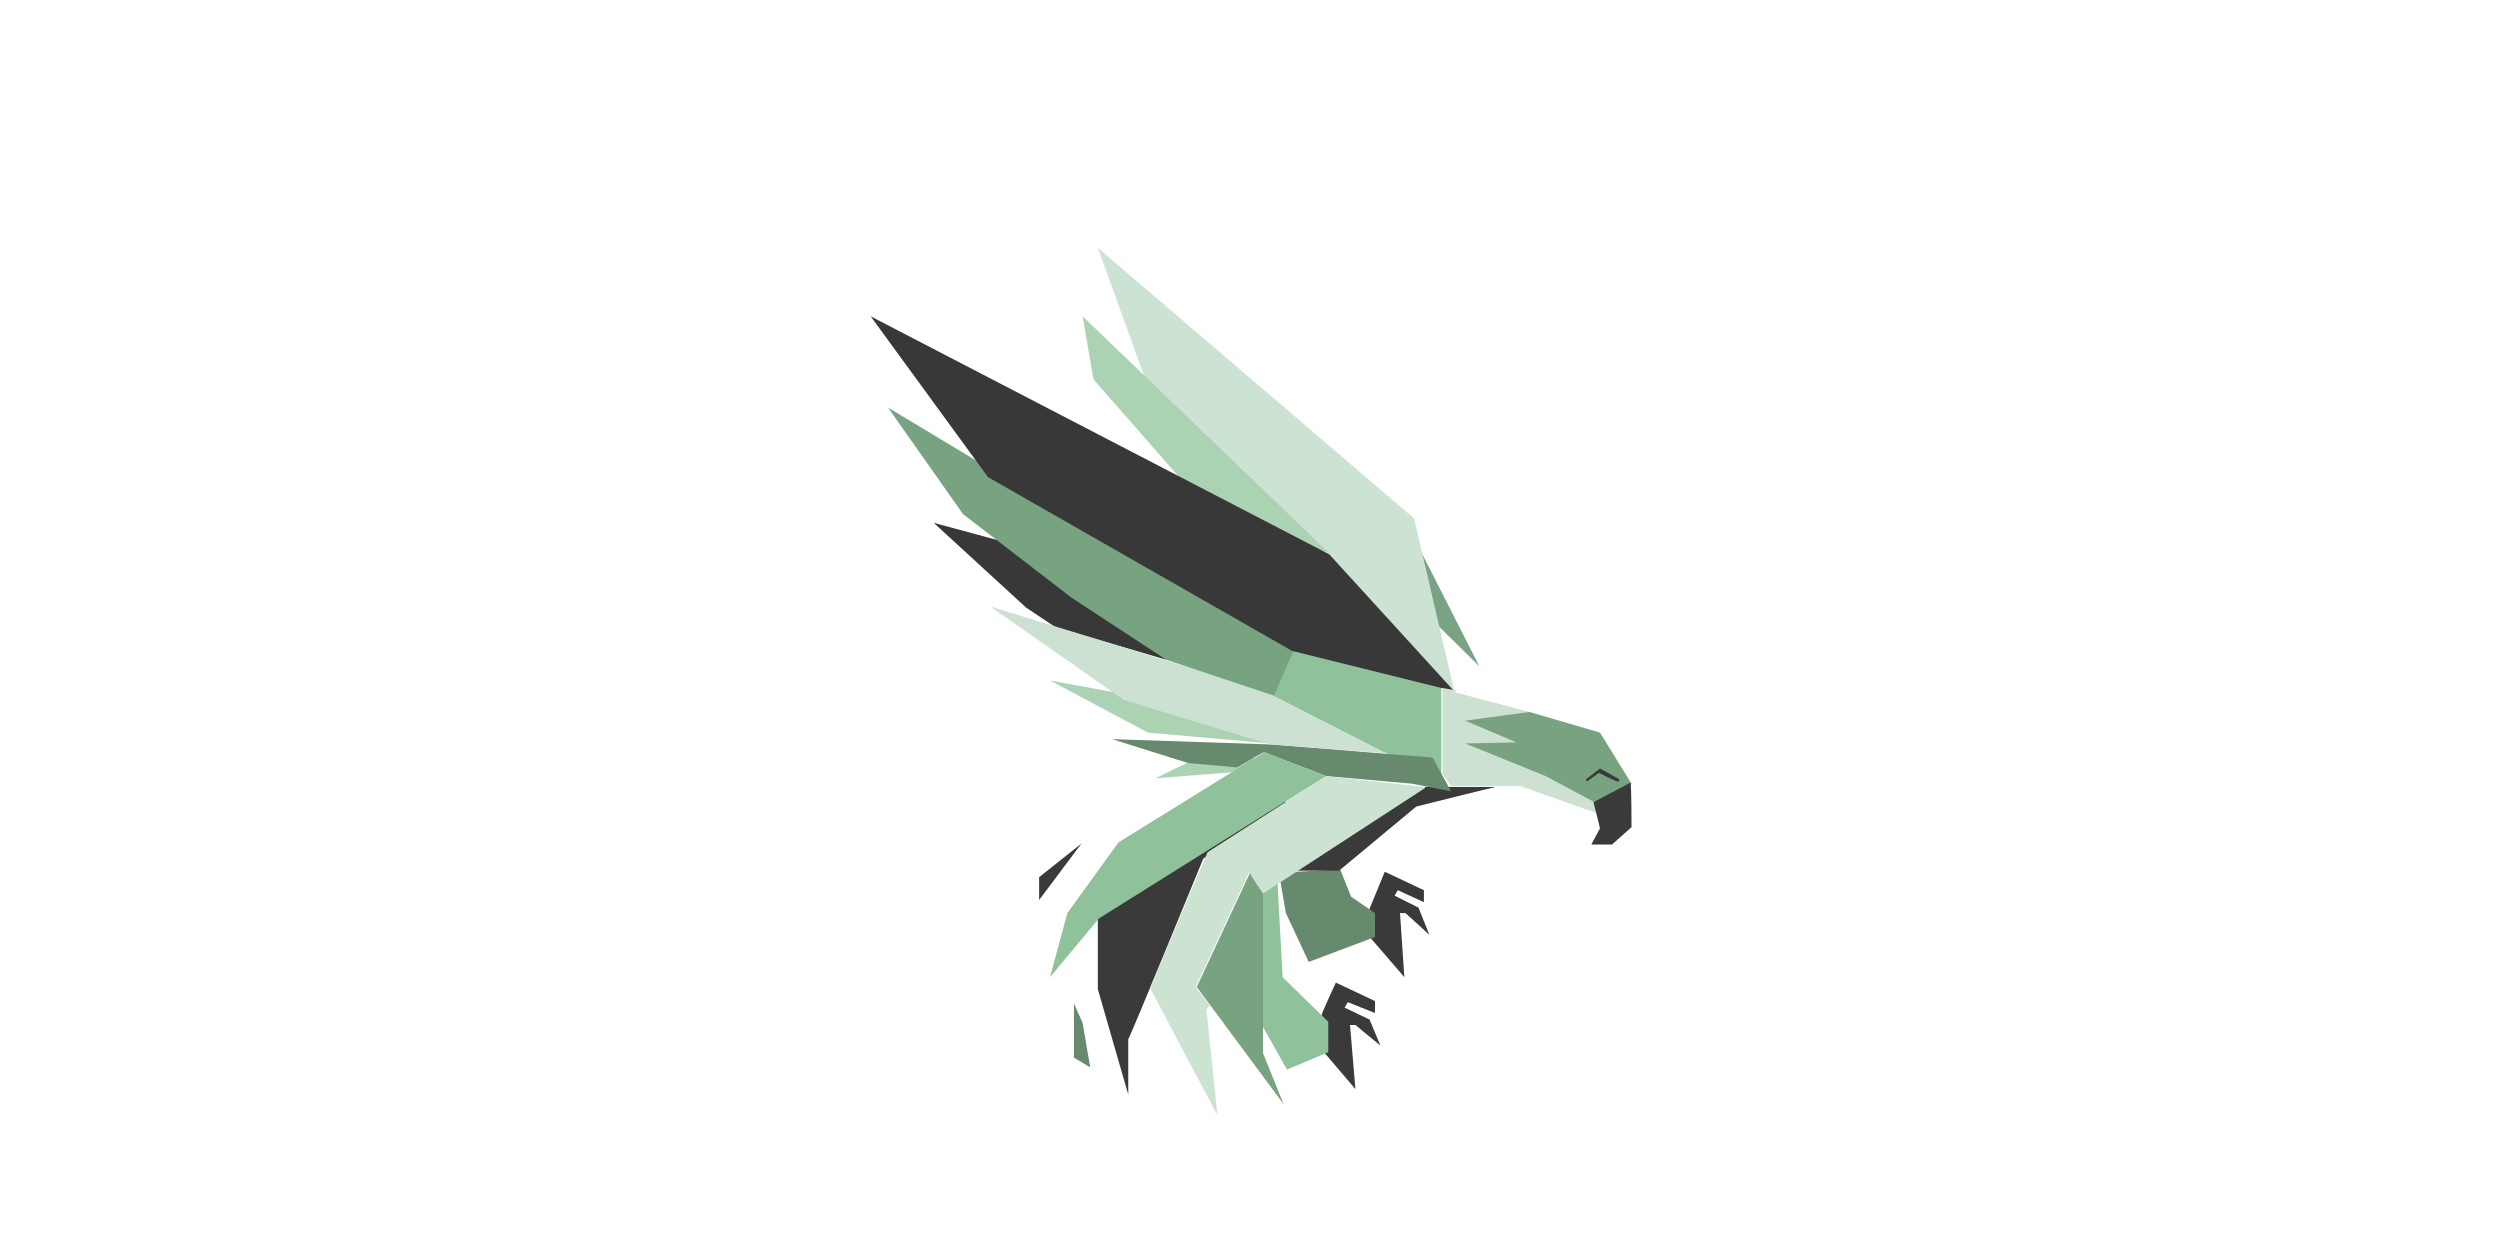 <?xml version="1.0" encoding="utf-8"?>
<!-- Generator: Adobe Illustrator 25.2.1, SVG Export Plug-In . SVG Version: 6.00 Build 0)  -->
<svg version="1.1" id="Слой_1" xmlns="http://www.w3.org/2000/svg" xmlns:xlink="http://www.w3.org/1999/xlink" x="0px" y="0px"
	 viewBox="0 0 230 114" style="enable-background:new 0 0 230 114;" xml:space="preserve">
<style type="text/css">
	.st0{fill:#ACD2B4;}
	.st1{fill:#3A3A3A;}
	.st2{fill:#8FC19A;}
	.st3{fill:#678A6F;}
	.st4{fill:#79A281;}
	.st5{fill:#7AA383;}
	.st6{fill:#CCE2D2;}
	.st7{fill:#393839;}
	.st8{fill:#CCE1D1;}
	.st9{fill:#78A381;}
	.st10{fill:#CDE3D2;}
</style>
<g>
	<path class="st0" d="M110,69.8l-3.7,1.8l7.6-0.6l1.5-1.2l-0.4-0.7L110,69.8L110,69.8z"/>
	<path class="st1" d="M122.9,90.4l3.6,1.7v1.1l-2.5-1l-0.3,0.5l2.3,1.1l1,2.4l-2.3-1.9h-0.5l0.5,5.9l-2.9-3.4l-0.2-3.4
		C121.5,93.4,122.9,90.4,122.9,90.4z"/>
	<path class="st2" d="M118,89.9l4.2,4.1v2.8l-3.8,1.6l-2.3-4.1v-12l1-1.9l0.4,0.3C117.5,80.6,118,89.9,118,89.9z"/>
	<path class="st1" d="M127.4,80.2l3.6,1.7V83l-2.4-1.1l-0.3,0.5l2.2,1.1l1,2.5l-2.2-2h-0.5l0.4,5.9l-3.1-3.6l-0.1-2.7L127.4,80.2
		L127.4,80.2z"/>
	<path class="st3" d="M124.3,82.5l2.2,1.5v2.2l-6.1,2.3l-2.1-4.5l-0.5-2.9l1.4-0.9l4.1-0.2L124.3,82.5z"/>
	<path class="st1" d="M110.7,79l7.7-5.2l-6-1.6l-11.4,11.3V91l2.8,9.7v-5.1C103.9,95.6,110.7,79,110.7,79z M137.6,72.4
		c-0.1,0-7.3,1.8-7.3,1.8l-7.1,5.9h-3.9l11.8-7.7H137.6L137.6,72.4z"/>
	<path class="st4" d="M147.2,67.4l2.9,4.7l-3.4,1.8l-12.8-5.3l-0.3-3.6l7.1,0.5L147.2,67.4L147.2,67.4z"/>
	<path class="st1" d="M147.1,71.1l-1.1,0.8l-0.1-0.2l1.3-1l1.8,1l-0.1,0.2C148.8,72,147.1,71.1,147.1,71.1z"/>
	<path class="st2" d="M118.9,59.9l13.7,3.4v7.9l-5.3-2L117.1,64L118.9,59.9L118.9,59.9z"/>
	<path class="st5" d="M136.1,61.3l-6.2-6.1l0.2-5.7L136.1,61.3z"/>
	<path class="st6" d="M133.8,63.6l-3.7-15.9L101,22.8l4.3,11.9L122.3,51L133.8,63.6z"/>
	<path class="st0" d="M100.6,34.9L111.2,47l11.1,3.9L99.6,29.1L100.6,34.9L100.6,34.9z"/>
	<path class="st7" d="M85.9,48.1l11.8,3.2l9.6,9.4l-10.2-3l-2.7-1.8C94.4,55.9,85.9,48.1,85.9,48.1z"/>
	<path class="st0" d="M117.1,66.4l-0.2,2l-11.3-1l-9-4.8L117.1,66.4L117.1,66.4z"/>
	<path class="st3" d="M113.8,70.6l-4.5-0.4l-7-2.2l14.9,0.5l14.6,1.2l1.7,3.1l-3.6-0.7l-7.9-0.7l-5.7-2.2
		C116.2,69.2,113.8,70.6,113.8,70.6z"/>
	<path class="st8" d="M91.1,55.8l24.8,7.6l11.6,5.9l-10.6-0.8l-13.5-4.1L91.1,55.8L91.1,55.8z"/>
	<path class="st9" d="M88.6,47.3l10,7.7l8.7,5.7l9.9,3.3l1.8-4.1L81.7,37.5L88.6,47.3L88.6,47.3z"/>
	<path class="st7" d="M80.1,29.1l10.8,14.8l28,16l14.9,3.7L122.3,51L80.1,29.1z"/>
	<path class="st8" d="M132.7,71.2v-7.9l1.2,0.2v0.2l6.8,1.8l-5.9,0.8l4.7,2l-4.7,0.1l7.4,3l4.5,2.4l0.2,1l-7.1-2.5h-6.3L132.7,71.2
		L132.7,71.2z"/>
	<path class="st1" d="M150.1,76.1l-1.8,1.6h-1.9l0.8-1.5l-0.6-2.4l3.4-1.8C150.1,72.1,150.1,76.1,150.1,76.1z"/>
	<path class="st10" d="M110,90.8l1.3,1.7l-0.3,0.4l1,9.7l-6.2-11.7l5.3-12.5l10.9-7l9.1,1v0.1l-14.9,9.7l-1.3-1.9
		C114.9,80.3,110,90.8,110,90.8z"/>
	<path class="st2" d="M122,71.4l-20.9,13.1l-4.5,5.4l1.6-5.9l4.7-6.5l13.4-8.3L122,71.4z"/>
	<path class="st9" d="M116.2,82.2v14.7l1.9,4.7l-8-10.8l4.9-10.5C114.9,80.3,116.2,82.2,116.2,82.2z"/>
	<path class="st1" d="M95.6,80.7v2.1l3.9-5.2L95.6,80.7z"/>
	<path class="st3" d="M99.6,94.1l0.7,4.1l-1.5-0.9v-5L99.6,94.1z"/>
</g>
</svg>
